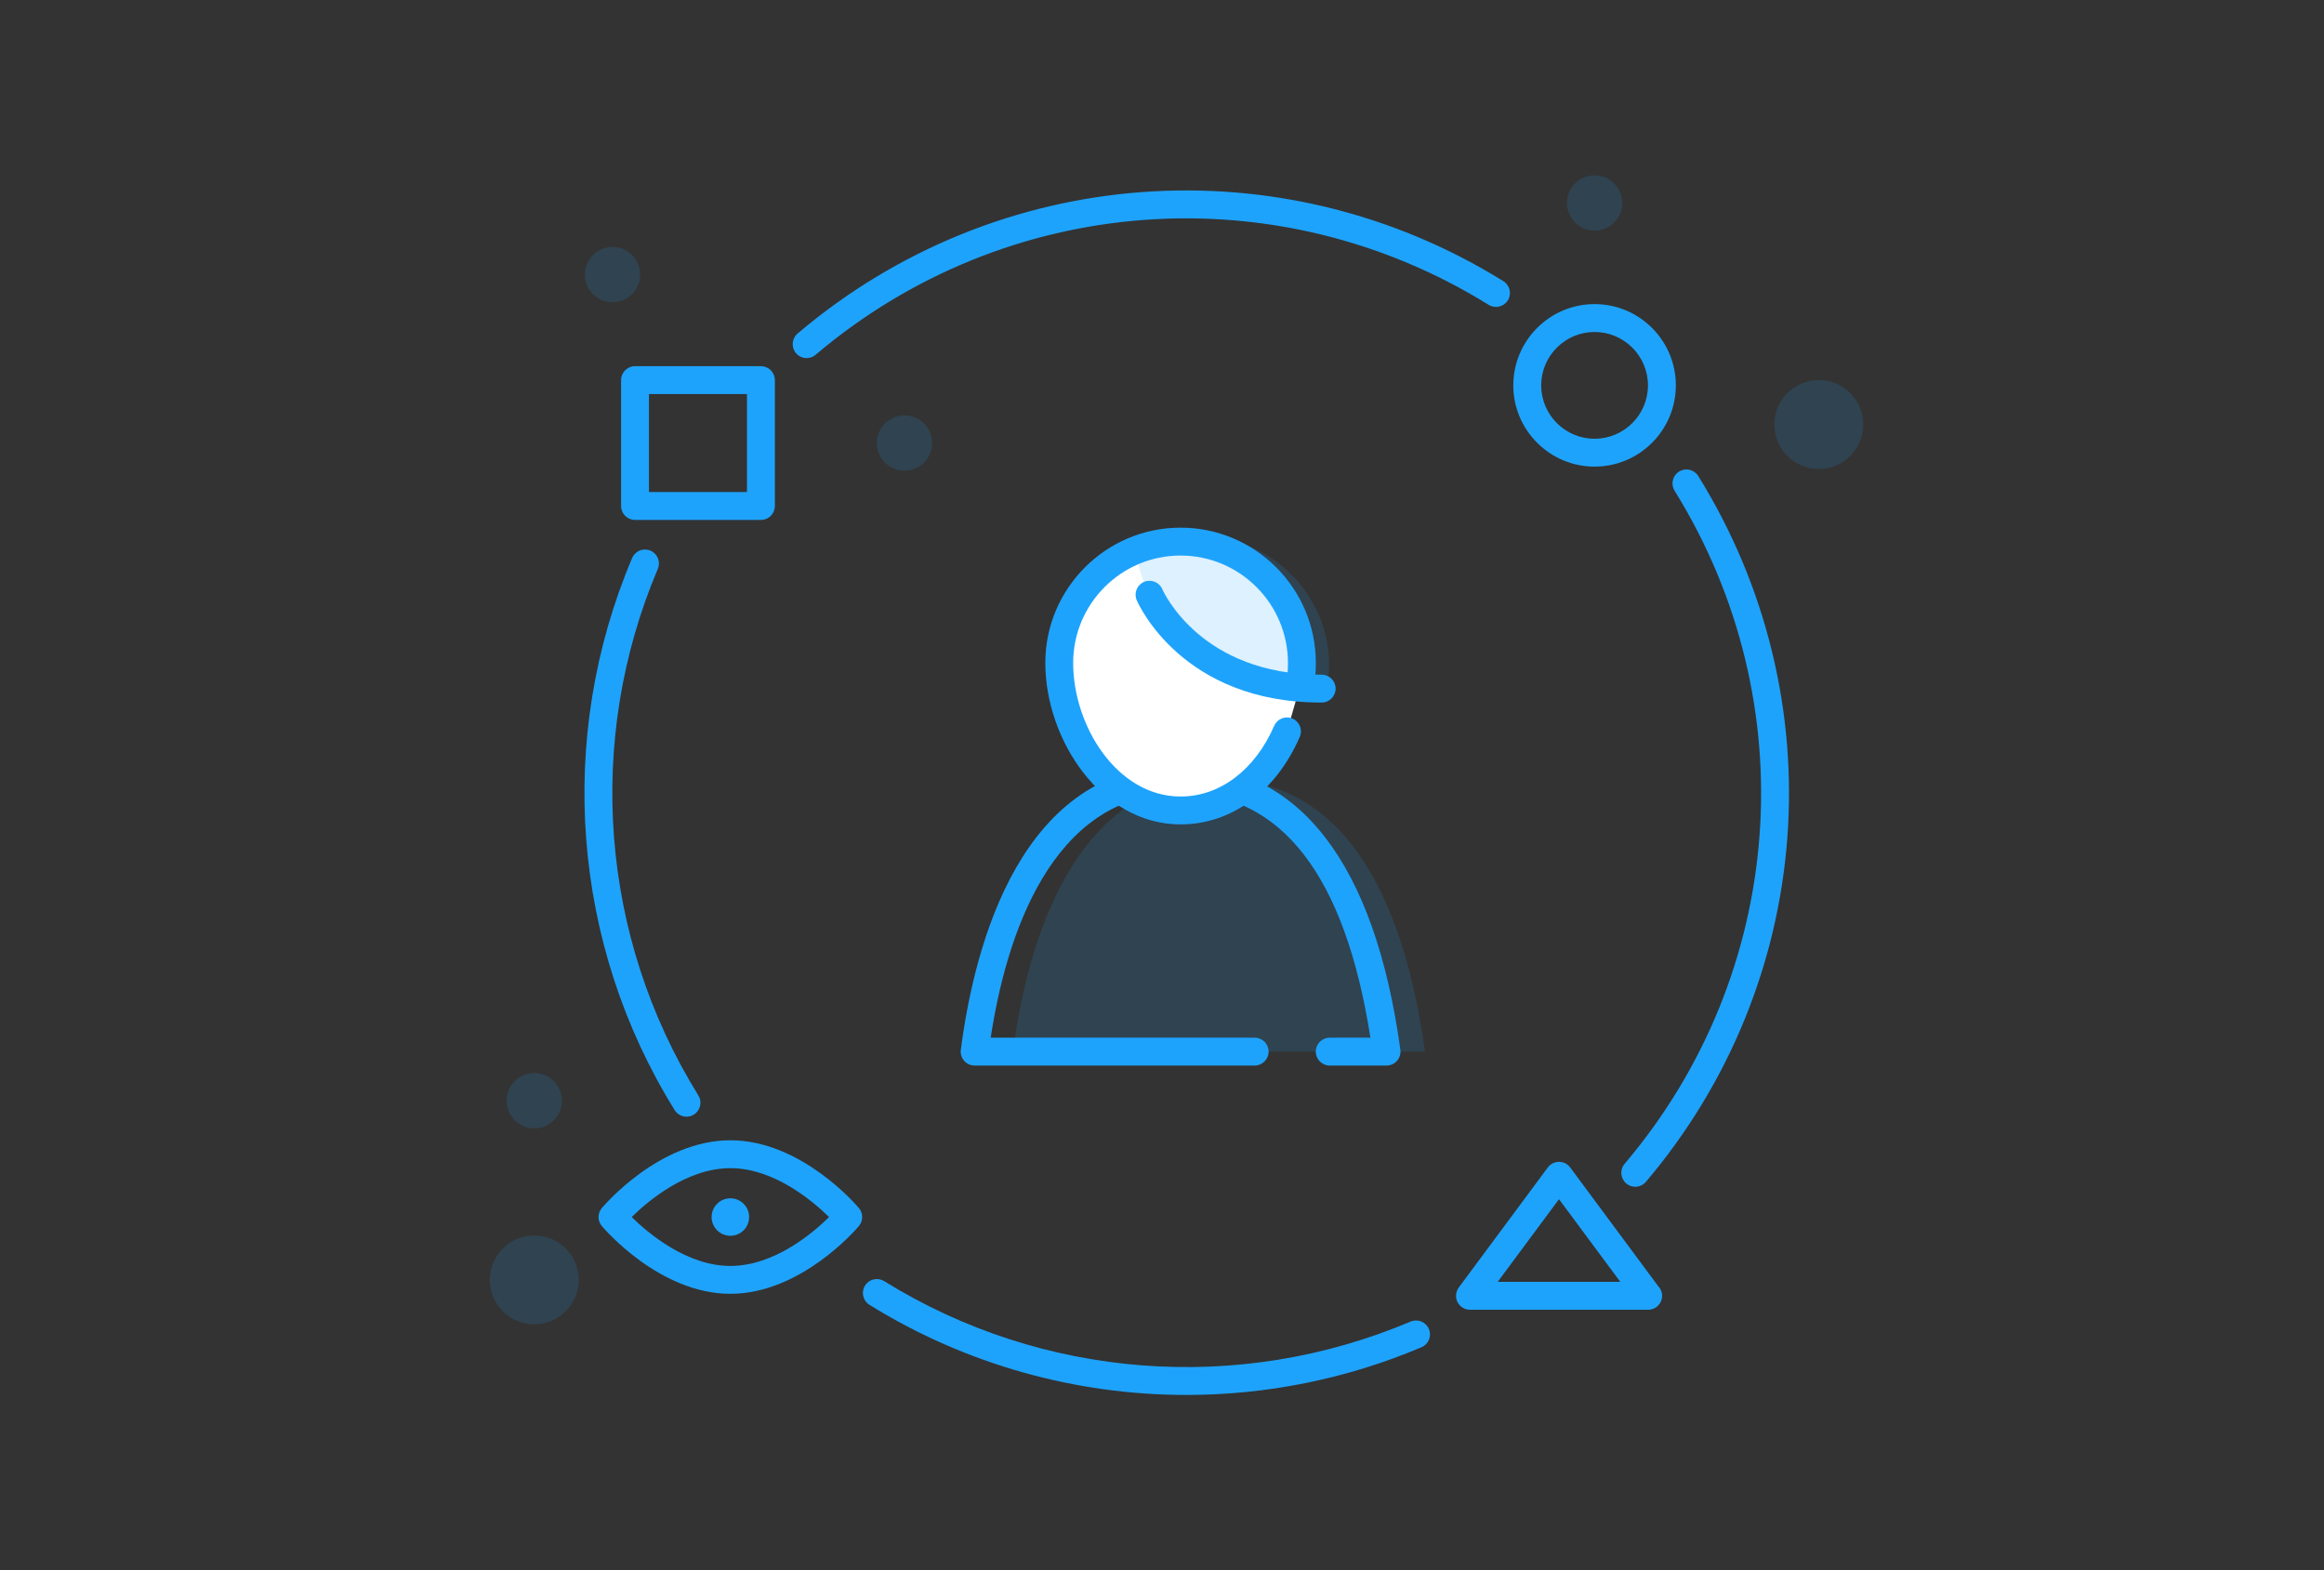 <?xml version="1.0" encoding="utf-8"?>
<!-- Generator: Adobe Illustrator 16.0.3, SVG Export Plug-In . SVG Version: 6.00 Build 0)  -->
<!DOCTYPE svg PUBLIC "-//W3C//DTD SVG 1.1//EN" "http://www.w3.org/Graphics/SVG/1.1/DTD/svg11.dtd">
<svg version="1.1" id="Layer_1" xmlns="http://www.w3.org/2000/svg" xmlns:xlink="http://www.w3.org/1999/xlink" x="0px" y="0px"
	 width="160.056px" height="108.154px" viewBox="0 0 160.056 108.154" enable-background="new 0 0 160.056 108.154"
	 xml:space="preserve">
<rect x="0" y="0" width="160.056" height="108.154" fill="#333333" stroke="none"/>
<g>
	<g>
		<g>
			<path fill="#1EA3FC" d="M50.301,89.111c-4.875,0-8.693-4.479-8.854-4.67c-0.3-0.357-0.3-0.878,0-1.235
				c0.16-0.19,3.979-4.669,8.854-4.669s8.693,4.479,8.854,4.669c0.299,0.357,0.299,0.878,0,1.234
				C58.995,84.632,55.176,89.111,50.301,89.111z M43.504,83.824c1.139,1.119,3.798,3.368,6.797,3.368
				c3.012,0,5.664-2.247,6.798-3.367c-1.138-1.118-3.798-3.368-6.798-3.368C47.303,80.457,44.643,82.704,43.504,83.824z"/>
		</g>
		<g>
			<circle fill="#1EA3FC" cx="50.301" cy="83.824" r="1.291"/>
		</g>
	</g>
	<g opacity="0.15">
		<circle fill="#1EA3FC" cx="36.794" cy="88.152" r="3.06"/>
	</g>
	<g opacity="0.15">
		<circle fill="#1EA3FC" cx="125.263" cy="29.24" r="3.06"/>
	</g>
	<g opacity="0.15">
		<circle fill="#1EA3FC" cx="36.794" cy="75.811" r="1.904"/>
	</g>
	<g opacity="0.15">
		<circle fill="#1EA3FC" cx="109.821" cy="13.98" r="1.904"/>
	</g>
	<g opacity="0.15">
		<circle fill="#1EA3FC" cx="42.185" cy="18.913" r="1.904"/>
	</g>
	<g opacity="0.15">
		<circle fill="#1EA3FC" cx="62.292" cy="30.516" r="1.904"/>
	</g>
	<g>
		<g>
			<path fill="#1EA3FC" d="M95.492,73.39h-3.913c-0.53,0-0.959-0.43-0.959-0.96s0.429-0.96,0.959-0.96h2.803
				c-1.75-11.188-6.146-16.86-13.074-16.86c-8.993,0-12.045,10.101-13.078,16.86h18.18c0.531,0,0.96,0.43,0.96,0.96
				s-0.429,0.96-0.96,0.96H67.124c-0.275,0-0.539-0.118-0.721-0.326c-0.183-0.207-0.267-0.483-0.23-0.757
				c0.949-7.326,4.18-19.616,15.135-19.616c8.145,0,13.379,6.78,15.136,19.609c0.038,0.274-0.046,0.553-0.228,0.761
				C96.034,73.27,95.769,73.39,95.492,73.39z"/>
		</g>
	</g>
	<g opacity="0.15">
		<g>
			<path fill="#1EA3FC" d="M89.051,72.43H69.766c0.938-7.238,4.115-18.779,14.184-18.779c10.069,0,13.129,11.075,14.186,18.779
				h-3.914"/>
		</g>
	</g>
	<g>
		<path fill="#FFFFFF" d="M88.637,50.372c-1.343,3.076-3.932,5.448-7.33,5.448c-5.086,0-8.355-5.544-8.355-10.162
			c0-4.617,3.74-8.356,8.355-8.356c4.616,0,8.356,3.739,8.356,8.356c0,0.513-0.039,1.043-0.12,1.572"/>
	</g>
	<g>
		<path fill="#1EA3FC" d="M81.307,56.78c-5.49,0-9.315-5.861-9.315-11.122c0-5.137,4.179-9.316,9.315-9.316s9.316,4.18,9.316,9.316
			c0,0.568-0.044,1.146-0.131,1.717c-0.079,0.523-0.564,0.885-1.093,0.805c-0.524-0.079-0.884-0.568-0.805-1.093
			c0.072-0.477,0.108-0.957,0.108-1.429c0-4.078-3.318-7.396-7.396-7.396s-7.396,3.318-7.396,7.396c0,4.353,3.037,9.202,7.396,9.202
			c2.707,0,5.119-1.821,6.45-4.872c0.212-0.486,0.776-0.709,1.264-0.495c0.485,0.212,0.708,0.777,0.495,1.264
			C87.87,54.528,84.801,56.78,81.307,56.78z"/>
	</g>
	<g opacity="0.15">
		<path fill="#1EA3FC" d="M78.456,37.956c2.721-1.481,6.215-1.42,9.055,0.453c2.873,1.896,4.311,5.136,3.977,8.253
			c-0.068,0.635-5.244,1.085-8.627-1.17C79.475,43.234,77.879,38.271,78.456,37.956z"/>
	</g>
	<g>
		<path fill="#1EA3FC" d="M90.967,48.388c-9.537,0-12.555-6.76-12.68-7.048c-0.209-0.487,0.016-1.052,0.502-1.262
			c0.486-0.207,1.049,0.014,1.26,0.499l0,0c0.105,0.241,2.688,5.892,10.919,5.892c0.019-0.001,0.04-0.004,0.057,0
			c0.529,0,0.958,0.428,0.96,0.957s-0.427,0.961-0.957,0.962C91.008,48.388,90.987,48.388,90.967,48.388z"/>
	</g>
	<g>
		<path fill="#1EA3FC" d="M47.281,76.912c-0.321,0-0.635-0.161-0.816-0.454c-7.085-11.414-8.18-25.629-2.929-38.025
			c0.207-0.488,0.771-0.715,1.258-0.51c0.488,0.207,0.717,0.771,0.51,1.259c-5.008,11.822-3.965,25.379,2.792,36.264
			c0.28,0.451,0.142,1.042-0.31,1.322C47.628,76.865,47.454,76.912,47.281,76.912z"/>
	</g>
	<g>
		<path fill="#1EA3FC" d="M81.71,96.077c-7.617,0-15.195-2.092-21.828-6.206c-0.45-0.28-0.589-0.872-0.31-1.322
			s0.87-0.59,1.321-0.31c10.884,6.752,24.438,7.793,36.257,2.784c0.488-0.205,1.051,0.021,1.258,0.51s-0.021,1.052-0.509,1.259
			C92.709,94.99,87.2,96.077,81.71,96.077z"/>
	</g>
	<g>
		<path fill="#1EA3FC" d="M112.621,81.738c-0.22,0-0.44-0.074-0.62-0.228c-0.404-0.343-0.454-0.948-0.111-1.353
			c11.124-13.114,12.507-31.743,3.441-46.357c-0.279-0.45-0.141-1.042,0.31-1.321s1.042-0.142,1.321,0.31
			c9.506,15.324,8.057,34.859-3.607,48.61C113.164,81.623,112.893,81.738,112.621,81.738z"/>
	</g>
	<g>
		<path fill="#1EA3FC" d="M55.553,24.663c-0.272,0-0.543-0.115-0.732-0.339c-0.344-0.404-0.293-1.01,0.111-1.353
			c13.75-11.661,33.283-13.111,48.605-3.607c0.45,0.28,0.589,0.871,0.31,1.322c-0.28,0.45-0.872,0.588-1.321,0.31
			c-14.611-9.063-33.238-7.681-46.353,3.439C55.993,24.589,55.772,24.663,55.553,24.663z"/>
	</g>
	<g>
		<path fill="#1EA3FC" d="M109.82,32.138c-3.085,0-5.597-2.51-5.597-5.596s2.512-5.597,5.597-5.597c3.087,0,5.597,2.511,5.597,5.597
			S112.907,32.138,109.82,32.138z M109.82,22.865c-2.026,0-3.677,1.649-3.677,3.677s1.65,3.677,3.677,3.677
			c2.028,0,3.677-1.649,3.677-3.677S111.848,22.865,109.82,22.865z"/>
	</g>
	<g>
		<path fill="#1EA3FC" d="M52.405,35.811h-8.67c-0.53,0-0.96-0.43-0.96-0.96V26.18c0-0.53,0.43-0.959,0.96-0.959h8.67
			c0.53,0,0.96,0.429,0.96,0.959v8.671C53.365,35.381,52.935,35.811,52.405,35.811z M44.694,33.891h6.751V27.14h-6.751V33.891z"/>
	</g>
	<g>
		<path fill="#1EA3FC" d="M113.512,90.209c-0.004-0.001-0.008-0.001-0.013,0h-12.261c-0.363,0-0.694-0.205-0.857-0.528
			c-0.163-0.324-0.129-0.713,0.087-1.004l6.131-8.267c0.181-0.244,0.467-0.388,0.771-0.388l0,0c0.305,0,0.59,0.144,0.771,0.388
			l6.051,8.161c0.174,0.173,0.28,0.413,0.28,0.678C114.472,89.779,114.043,90.209,113.512,90.209z M103.146,88.289h8.447
			l-4.224-5.695L103.146,88.289z"/>
	</g>
</g>
</svg>
